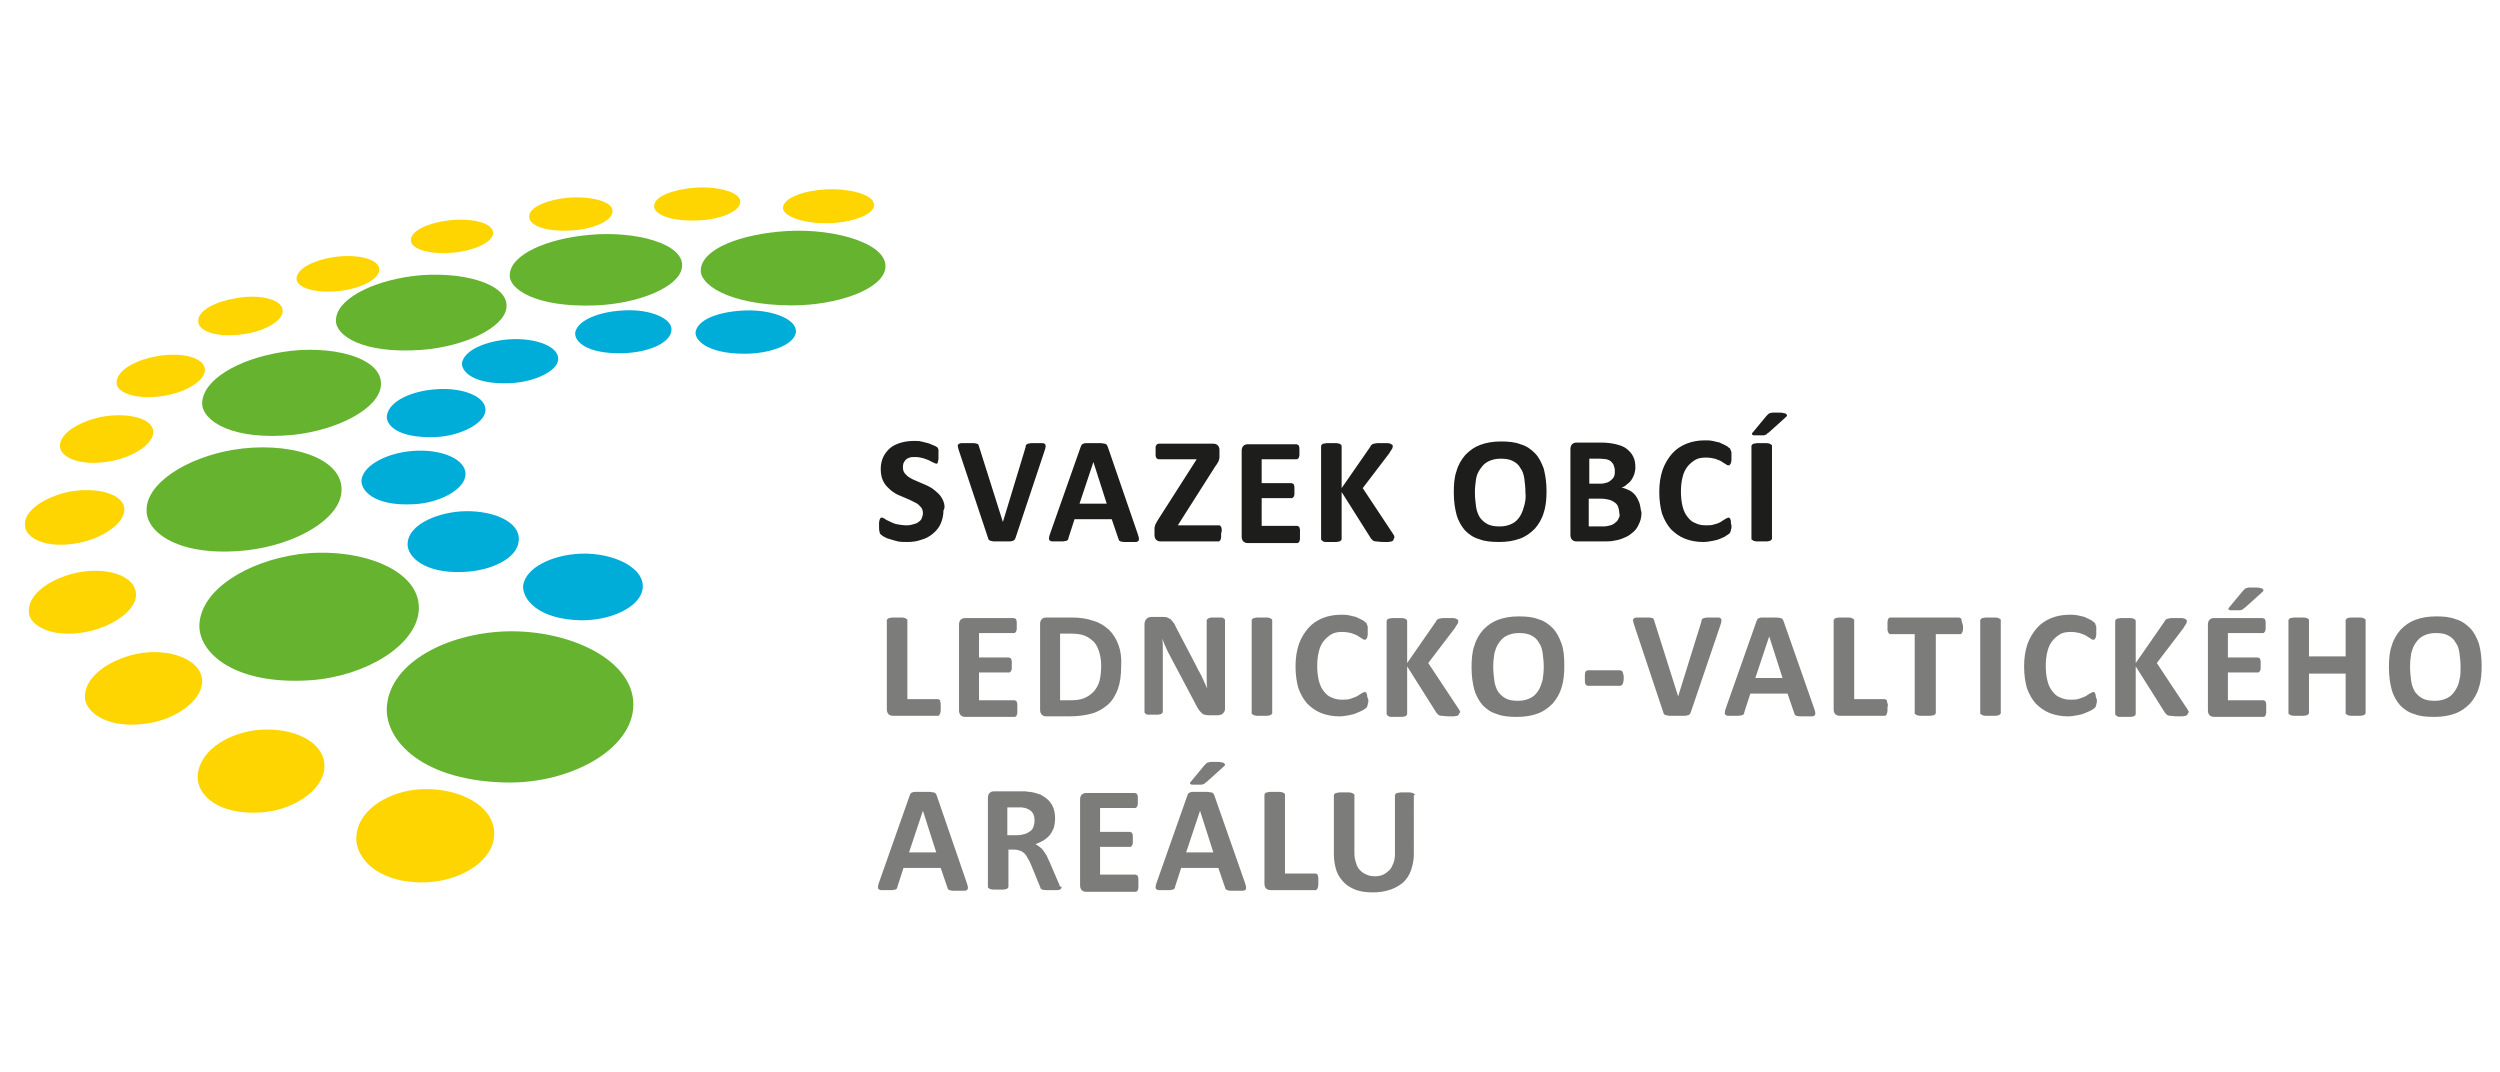 <?xml version="1.0" encoding="utf-8"?>
<!-- Generator: Adobe Illustrator 25.2.3, SVG Export Plug-In . SVG Version: 6.00 Build 0)  -->
<svg version="1.1" id="Vrstva_1" xmlns="http://www.w3.org/2000/svg" xmlns:xlink="http://www.w3.org/1999/xlink" x="0px" y="0px"
	 viewBox="0 0 450.2 193.1" style="enable-background:new 0 0 450.2 193.1;" xml:space="preserve">
<style type="text/css">
	.st0{fill:#1D1D1B;}
	.st1{fill:#7C7C7B;}
	.st2{fill:#00ADD8;}
	.st3{fill:#65B32E;}
	.st4{fill:#FFD500;}
	.st5{fill:none;}
</style>
<g>
	<path class="st0" d="M169.9,90.3c-0.2-0.5-0.5-1-0.9-1.4c-0.4-0.4-0.8-0.7-1.2-1c-0.5-0.3-0.9-0.5-1.4-0.7
		c-0.5-0.2-0.9-0.4-1.4-0.6c-0.5-0.2-0.9-0.4-1.2-0.6c-0.4-0.2-0.6-0.5-0.9-0.8c-0.2-0.3-0.3-0.6-0.3-1c0-0.3,0-0.5,0.1-0.8
		c0.1-0.2,0.2-0.4,0.4-0.6c0.2-0.2,0.4-0.3,0.7-0.4c0.3-0.1,0.6-0.1,1-0.1c0.5,0,1,0.1,1.4,0.2c0.4,0.1,0.8,0.3,1.1,0.4
		c0.3,0.2,0.6,0.3,0.8,0.4c0.2,0.1,0.4,0.2,0.5,0.2c0.1,0,0.2,0,0.2-0.1c0.1-0.1,0.1-0.1,0.1-0.3c0-0.1,0.1-0.3,0.1-0.4
		c0-0.2,0-0.4,0-0.7c0-0.2,0-0.4,0-0.6c0-0.2,0-0.3,0-0.4c0-0.1-0.1-0.2-0.1-0.3c0-0.1-0.1-0.1-0.2-0.2c-0.1-0.1-0.3-0.2-0.6-0.3
		c-0.3-0.1-0.6-0.3-1-0.4c-0.4-0.1-0.8-0.2-1.2-0.3c-0.4-0.1-0.8-0.1-1.3-0.1c-0.8,0-1.6,0.1-2.3,0.3c-0.7,0.2-1.4,0.5-1.9,0.9
		c-0.5,0.4-1,1-1.3,1.6c-0.3,0.6-0.5,1.4-0.5,2.2c0,0.7,0.1,1.4,0.3,1.9c0.2,0.5,0.5,1,0.9,1.4c0.4,0.4,0.7,0.7,1.2,1
		c0.4,0.3,0.9,0.5,1.4,0.7c0.5,0.2,0.9,0.4,1.4,0.6c0.4,0.2,0.8,0.4,1.2,0.6c0.4,0.2,0.6,0.5,0.9,0.8c0.2,0.3,0.3,0.6,0.3,1
		c0,0.3-0.1,0.7-0.2,0.9c-0.1,0.3-0.3,0.5-0.6,0.7c-0.2,0.2-0.5,0.3-0.9,0.4c-0.3,0.1-0.7,0.2-1.2,0.2c-0.7,0-1.2-0.1-1.8-0.2
		c-0.5-0.1-0.9-0.3-1.3-0.5c-0.4-0.2-0.7-0.3-0.9-0.5c-0.2-0.1-0.4-0.2-0.5-0.2c-0.1,0-0.2,0-0.2,0.1c-0.1,0-0.1,0.1-0.2,0.3
		c0,0.1-0.1,0.3-0.1,0.5c0,0.2,0,0.4,0,0.7c0,0.4,0,0.7,0.1,1c0,0.2,0.1,0.4,0.3,0.5c0.1,0.1,0.3,0.3,0.6,0.4c0.3,0.2,0.6,0.3,1,0.4
		c0.4,0.1,0.9,0.3,1.4,0.4c0.5,0.1,1.1,0.1,1.7,0.1c0.9,0,1.7-0.1,2.5-0.4c0.8-0.2,1.5-0.6,2.1-1.1c0.6-0.5,1.1-1.1,1.4-1.8
		c0.3-0.7,0.5-1.5,0.5-2.4C170.2,91.5,170.1,90.8,169.9,90.3z M188.1,81.2c0.1-0.3,0.2-0.6,0.2-0.8c0-0.2,0-0.3-0.1-0.4
		c-0.1-0.1-0.2-0.2-0.5-0.2c-0.2,0-0.6,0-1,0c-0.4,0-0.8,0-1,0c-0.2,0-0.4,0.1-0.6,0.1c-0.1,0.1-0.2,0.1-0.3,0.2
		c-0.1,0.1-0.1,0.2-0.1,0.4L180.6,94h0l-4.3-13.6c0-0.1-0.1-0.2-0.1-0.3c-0.1-0.1-0.1-0.2-0.3-0.2c-0.1,0-0.3-0.1-0.5-0.1
		c-0.2,0-0.6,0-1,0c-0.5,0-0.9,0-1.2,0c-0.3,0-0.5,0.1-0.6,0.2c-0.1,0.1-0.2,0.2-0.1,0.4c0,0.2,0.1,0.5,0.2,0.8l5.2,15.6
		c0,0.1,0.1,0.2,0.1,0.3c0,0.1,0.1,0.1,0.2,0.2c0.1,0.1,0.2,0.1,0.3,0.1c0.1,0,0.3,0.1,0.4,0.1c0.2,0,0.4,0,0.7,0c0.3,0,0.6,0,0.9,0
		c0.5,0,0.8,0,1.1,0c0.3,0,0.5,0,0.7-0.1c0.2,0,0.3-0.1,0.4-0.2c0.1-0.1,0.1-0.2,0.2-0.4L188.1,81.2z M199.5,80.5
		c-0.1-0.2-0.1-0.3-0.2-0.4c-0.1-0.1-0.2-0.2-0.4-0.2c-0.2,0-0.4-0.1-0.7-0.1c-0.3,0-0.7,0-1.3,0c-0.5,0-0.8,0-1.1,0
		c-0.3,0-0.5,0-0.7,0.1c-0.2,0.1-0.3,0.1-0.3,0.2c-0.1,0.1-0.1,0.2-0.2,0.4l-5.5,15.6c-0.1,0.3-0.2,0.6-0.2,0.8c0,0.2,0,0.3,0.1,0.4
		c0.1,0.1,0.3,0.2,0.5,0.2c0.2,0,0.6,0,1,0c0.4,0,0.7,0,0.9,0c0.2,0,0.4-0.1,0.6-0.1c0.1,0,0.2-0.1,0.3-0.2c0.1-0.1,0.1-0.2,0.1-0.3
		l1.1-3.4h6.7l1.2,3.5c0,0.1,0.1,0.2,0.1,0.3c0.1,0.1,0.1,0.1,0.3,0.2c0.1,0,0.3,0.1,0.6,0.1c0.3,0,0.6,0,1.1,0c0.4,0,0.8,0,1,0
		c0.3,0,0.4-0.1,0.5-0.2c0.1-0.1,0.1-0.2,0.1-0.4c0-0.2-0.1-0.4-0.2-0.8L199.5,80.5z M199.3,90.7h-4.9l2.5-7.5h0L199.3,90.7z
		 M219.9,94.9c-0.1-0.2-0.2-0.3-0.4-0.3h-7.4l6.8-10.7c0.2-0.2,0.3-0.5,0.4-0.6c0.1-0.2,0.2-0.3,0.2-0.5c0.1-0.2,0.1-0.3,0.1-0.5
		c0-0.2,0-0.4,0-0.6v-0.7c0-0.3-0.1-0.6-0.3-0.8c-0.2-0.2-0.5-0.3-0.8-0.3h-9.8c-0.1,0-0.2,0-0.3,0.1c-0.1,0-0.1,0.1-0.2,0.2
		c-0.1,0.1-0.1,0.3-0.1,0.4c0,0.2,0,0.4,0,0.7c0,0.3,0,0.5,0,0.7c0,0.2,0.1,0.3,0.1,0.4c0.1,0.1,0.1,0.2,0.2,0.2
		c0.1,0.1,0.2,0.1,0.3,0.1h6.8l-6.9,10.8c-0.2,0.3-0.3,0.5-0.4,0.7c-0.1,0.2-0.2,0.3-0.2,0.5c-0.1,0.2-0.1,0.3-0.1,0.5
		c0,0.2,0,0.3,0,0.5v0.6c0,0.4,0.1,0.7,0.3,0.9c0.2,0.2,0.5,0.3,0.8,0.3h10.4c0.1,0,0.2,0,0.2-0.1c0.1,0,0.1-0.1,0.2-0.2
		c0-0.1,0.1-0.3,0.1-0.4c0-0.2,0-0.4,0-0.7C220.1,95.5,220,95.1,219.9,94.9z M234.1,95.4c0-0.2-0.1-0.3-0.1-0.4
		c0-0.1-0.1-0.2-0.2-0.2c-0.1-0.1-0.1-0.1-0.2-0.1h-6.4v-5h5.4c0.1,0,0.2,0,0.2-0.1c0.1,0,0.1-0.1,0.2-0.2c0-0.1,0.1-0.2,0.1-0.4
		c0-0.2,0-0.4,0-0.7c0-0.3,0-0.5,0-0.6c0-0.2-0.1-0.3-0.1-0.4c0-0.1-0.1-0.2-0.2-0.2c-0.1,0-0.1-0.1-0.2-0.1h-5.4v-4.3h6.3
		c0.1,0,0.2,0,0.2-0.1c0.1,0,0.1-0.1,0.2-0.2c0-0.1,0.1-0.3,0.1-0.4c0-0.2,0-0.4,0-0.6c0-0.3,0-0.5,0-0.7c0-0.2-0.1-0.3-0.1-0.4
		c0-0.1-0.1-0.2-0.2-0.2c-0.1,0-0.1-0.1-0.2-0.1h-8.8c-0.3,0-0.6,0.1-0.8,0.3c-0.2,0.2-0.3,0.5-0.3,0.9v15.4c0,0.4,0.1,0.7,0.3,0.9
		c0.2,0.2,0.5,0.3,0.8,0.3h8.9c0.1,0,0.2,0,0.2-0.1c0.1,0,0.1-0.1,0.2-0.2c0-0.1,0.1-0.3,0.1-0.4c0-0.2,0-0.4,0-0.7
		C234.1,95.8,234.1,95.6,234.1,95.4z M251.1,96.6c0-0.1-0.2-0.4-0.4-0.7l-5.3-8l4.8-6.3c0.2-0.4,0.4-0.6,0.5-0.8
		c0.1-0.2,0.1-0.3,0.1-0.5c0-0.1,0-0.2-0.1-0.2c-0.1-0.1-0.2-0.1-0.3-0.2c-0.1,0-0.3-0.1-0.6-0.1c-0.2,0-0.5,0-0.9,0
		c-0.4,0-0.6,0-0.9,0c-0.2,0-0.4,0.1-0.6,0.1c-0.1,0-0.3,0.1-0.4,0.2c-0.1,0.1-0.2,0.2-0.2,0.3l-5.2,7.5v-7.5c0-0.1,0-0.2-0.1-0.3
		c-0.1-0.1-0.1-0.1-0.3-0.2c-0.1,0-0.3-0.1-0.5-0.1c-0.2,0-0.5,0-0.9,0c-0.3,0-0.6,0-0.9,0c-0.2,0-0.4,0.1-0.6,0.1
		c-0.1,0-0.2,0.1-0.3,0.2c-0.1,0.1-0.1,0.2-0.1,0.3v16.6c0,0.1,0,0.2,0.1,0.3c0.1,0.1,0.2,0.1,0.3,0.2c0.1,0.1,0.3,0.1,0.6,0.1
		c0.2,0,0.5,0,0.9,0c0.4,0,0.6,0,0.9,0c0.2,0,0.4-0.1,0.5-0.1c0.1,0,0.2-0.1,0.3-0.2c0.1-0.1,0.1-0.2,0.1-0.3v-8.4l5.3,8.4
		c0.1,0.1,0.2,0.2,0.3,0.3c0.1,0.1,0.3,0.2,0.6,0.2c0.3,0,0.7,0.1,1.3,0.1c0.4,0,0.7,0,0.9,0c0.2,0,0.4-0.1,0.6-0.1
		c0.1,0,0.2-0.1,0.3-0.2c0-0.1,0.1-0.2,0.1-0.3C251.1,96.9,251.1,96.8,251.1,96.6z M278,84.4c-0.4-1.1-0.9-2.1-1.6-2.8
		c-0.7-0.7-1.5-1.3-2.6-1.6c-1-0.4-2.2-0.5-3.5-0.5c-1.4,0-2.6,0.2-3.7,0.6c-1.1,0.4-1.9,1-2.7,1.8c-0.7,0.8-1.3,1.8-1.6,2.9
		c-0.4,1.1-0.5,2.4-0.5,3.9c0,1.6,0.2,2.9,0.5,4c0.3,1.1,0.9,2.1,1.5,2.8c0.7,0.7,1.5,1.3,2.6,1.6c1,0.4,2.2,0.5,3.6,0.5
		c1.4,0,2.6-0.2,3.7-0.6c1.1-0.4,1.9-1,2.7-1.8c0.7-0.8,1.3-1.8,1.6-2.9c0.4-1.2,0.5-2.5,0.5-3.9C278.5,86.9,278.3,85.6,278,84.4z
		 M274.5,91c-0.2,0.7-0.4,1.4-0.8,2c-0.4,0.6-0.8,1-1.4,1.3c-0.6,0.3-1.3,0.5-2.2,0.5c-0.9,0-1.6-0.1-2.2-0.4
		c-0.6-0.3-1-0.7-1.4-1.2c-0.3-0.5-0.6-1.2-0.7-2c-0.1-0.8-0.2-1.6-0.2-2.6c0-0.8,0.1-1.6,0.2-2.3c0.1-0.7,0.4-1.4,0.8-1.9
		c0.4-0.6,0.8-1,1.4-1.3c0.6-0.3,1.3-0.5,2.2-0.5c0.9,0,1.6,0.1,2.2,0.4c0.6,0.3,1.1,0.7,1.4,1.3c0.4,0.5,0.6,1.2,0.7,1.9
		c0.1,0.8,0.2,1.6,0.2,2.5C274.8,89.5,274.7,90.3,274.5,91z M295.2,90.5c-0.2-0.5-0.4-0.9-0.7-1.3c-0.3-0.4-0.7-0.7-1.1-0.9
		c-0.4-0.2-0.9-0.4-1.4-0.5c0.4-0.1,0.7-0.3,1-0.6c0.3-0.2,0.6-0.5,0.8-0.8c0.2-0.3,0.4-0.7,0.5-1c0.1-0.4,0.2-0.8,0.2-1.2
		c0-0.8-0.1-1.4-0.4-2c-0.3-0.6-0.7-1-1.2-1.4c-0.5-0.4-1.1-0.6-1.9-0.8c-0.8-0.2-1.7-0.3-2.7-0.3h-4.4c-0.3,0-0.6,0.1-0.8,0.3
		c-0.2,0.2-0.3,0.5-0.3,0.9v15.4c0,0.4,0.1,0.7,0.3,0.9c0.2,0.2,0.5,0.3,0.8,0.3h4.7c0.7,0,1.4,0,1.9-0.1c0.6-0.1,1.1-0.2,1.6-0.4
		c0.5-0.2,1-0.4,1.4-0.7c0.4-0.3,0.8-0.6,1.1-1c0.3-0.4,0.5-0.8,0.7-1.3c0.2-0.5,0.3-1.1,0.3-1.7C295.4,91.6,295.4,91,295.2,90.5z
		 M290.7,85.7c-0.1,0.3-0.3,0.5-0.5,0.7c-0.2,0.2-0.5,0.4-0.8,0.5c-0.3,0.1-0.7,0.2-1.2,0.2h-2v-4.5h1.8c0.6,0,1,0.1,1.3,0.1
		c0.3,0.1,0.6,0.2,0.8,0.4c0.2,0.2,0.4,0.4,0.5,0.7c0.1,0.3,0.2,0.6,0.2,0.9C290.8,85.1,290.8,85.4,290.7,85.7z M291.5,93.3
		c-0.1,0.3-0.3,0.6-0.6,0.8c-0.2,0.2-0.5,0.4-0.9,0.5c-0.3,0.1-0.8,0.2-1.3,0.2h-2.6v-5h2.1c0.7,0,1.2,0.1,1.6,0.2
		c0.4,0.1,0.7,0.3,1,0.5c0.3,0.2,0.5,0.5,0.6,0.8c0.1,0.3,0.2,0.7,0.2,1.1C291.7,92.7,291.7,93,291.5,93.3z M311.7,94
		c0-0.2,0-0.3-0.1-0.5c0-0.1-0.1-0.2-0.1-0.2c-0.1,0-0.1-0.1-0.2-0.1c-0.1,0-0.3,0.1-0.5,0.2c-0.2,0.1-0.5,0.3-0.8,0.5
		c-0.3,0.2-0.7,0.4-1.2,0.5c-0.5,0.2-1,0.2-1.6,0.2c-0.7,0-1.3-0.1-1.9-0.4c-0.6-0.2-1-0.6-1.4-1.1c-0.4-0.5-0.7-1.1-0.9-1.9
		c-0.2-0.8-0.3-1.7-0.3-2.7c0-0.9,0.1-1.8,0.3-2.6c0.2-0.8,0.5-1.4,0.9-1.9c0.4-0.5,0.9-0.9,1.4-1.2c0.5-0.3,1.2-0.4,1.9-0.4
		c0.6,0,1.2,0.1,1.6,0.2c0.5,0.2,0.9,0.3,1.2,0.5c0.3,0.2,0.6,0.4,0.8,0.5c0.2,0.2,0.4,0.2,0.5,0.2c0.1,0,0.2,0,0.2-0.1
		c0.1-0.1,0.1-0.1,0.2-0.3c0-0.1,0.1-0.3,0.1-0.5c0-0.2,0-0.4,0-0.7c0-0.3,0-0.5,0-0.6c0-0.2,0-0.3-0.1-0.4c0-0.1-0.1-0.2-0.1-0.3
		c0-0.1-0.1-0.2-0.3-0.3c-0.1-0.1-0.3-0.3-0.6-0.4c-0.3-0.2-0.7-0.3-1-0.5c-0.4-0.1-0.8-0.2-1.3-0.3c-0.5-0.1-0.9-0.1-1.4-0.1
		c-1.2,0-2.3,0.2-3.3,0.6c-1,0.4-1.9,1-2.6,1.8c-0.7,0.8-1.3,1.8-1.7,2.9c-0.4,1.2-0.6,2.5-0.6,4c0,1.5,0.2,2.8,0.5,3.9
		c0.4,1.1,0.9,2,1.6,2.8c0.7,0.7,1.5,1.3,2.5,1.7c1,0.4,2.1,0.6,3.3,0.6c0.6,0,1.2-0.1,1.7-0.2c0.5-0.1,1-0.2,1.4-0.4
		c0.4-0.2,0.8-0.3,1-0.5c0.3-0.2,0.5-0.3,0.6-0.4c0.1-0.1,0.2-0.2,0.2-0.3c0-0.1,0.1-0.2,0.1-0.3c0-0.1,0-0.2,0.1-0.4
		c0-0.2,0-0.4,0-0.6C311.7,94.5,311.7,94.2,311.7,94z M319.1,80.3c0-0.1,0-0.2-0.1-0.2c-0.1-0.1-0.2-0.1-0.3-0.2
		c-0.1,0-0.3-0.1-0.5-0.1c-0.2,0-0.5,0-0.9,0c-0.3,0-0.6,0-0.9,0c-0.2,0-0.4,0.1-0.6,0.1c-0.1,0-0.2,0.1-0.3,0.2
		c-0.1,0.1-0.1,0.2-0.1,0.2V97c0,0.1,0,0.2,0.1,0.2c0.1,0.1,0.2,0.1,0.3,0.2c0.1,0,0.3,0.1,0.6,0.1c0.2,0,0.5,0,0.9,0
		c0.4,0,0.6,0,0.9,0c0.2,0,0.4-0.1,0.5-0.1c0.1,0,0.2-0.1,0.3-0.2c0.1-0.1,0.1-0.2,0.1-0.2V80.3z M315.7,77.8
		c-0.1,0.1-0.2,0.2-0.2,0.3c0,0.1,0,0.2,0.1,0.2c0.1,0.1,0.2,0.1,0.4,0.1c0.2,0,0.4,0,0.7,0c0.3,0,0.5,0,0.7,0c0.2,0,0.4,0,0.5-0.1
		c0.1,0,0.3-0.1,0.3-0.2c0.1-0.1,0.2-0.1,0.3-0.2l3-2.7c0.1-0.1,0.2-0.2,0.3-0.3c0-0.1,0-0.2-0.1-0.3c-0.1-0.1-0.2-0.2-0.5-0.2
		c-0.2-0.1-0.6-0.1-1-0.1c-0.3,0-0.6,0-0.8,0c-0.2,0-0.4,0-0.6,0.1c-0.2,0-0.3,0.1-0.4,0.2c-0.1,0.1-0.2,0.2-0.3,0.3L315.7,77.8"/>
	<path class="st1" d="M169.4,126.7c0-0.2-0.1-0.3-0.1-0.5c0-0.1-0.1-0.2-0.2-0.2c-0.1-0.1-0.1-0.1-0.2-0.1h-5.5v-14.2
		c0-0.1,0-0.2-0.1-0.2c-0.1-0.1-0.2-0.1-0.3-0.2c-0.1,0-0.3-0.1-0.5-0.1c-0.2,0-0.5,0-0.9,0c-0.3,0-0.6,0-0.9,0
		c-0.2,0-0.4,0.1-0.6,0.1c-0.1,0-0.2,0.1-0.3,0.2c-0.1,0.1-0.1,0.2-0.1,0.2v16c0,0.4,0.1,0.7,0.3,0.9c0.2,0.2,0.5,0.3,0.8,0.3h8.1
		c0.1,0,0.2,0,0.2-0.1c0.1-0.1,0.1-0.1,0.2-0.3c0-0.1,0.1-0.3,0.1-0.5c0-0.2,0-0.4,0-0.7C169.4,127.1,169.4,126.9,169.4,126.7z
		 M183.2,126.8c0-0.2-0.1-0.3-0.1-0.4c0-0.1-0.1-0.2-0.2-0.2c-0.1-0.1-0.1-0.1-0.2-0.1h-6.4v-5h5.4c0.1,0,0.2,0,0.2-0.1
		c0.1,0,0.1-0.1,0.2-0.2c0-0.1,0.1-0.2,0.1-0.4c0-0.2,0-0.4,0-0.7c0-0.3,0-0.5,0-0.6c0-0.2-0.1-0.3-0.1-0.4c0-0.1-0.1-0.2-0.2-0.2
		c-0.1,0-0.1-0.1-0.2-0.1h-5.4V114h6.3c0.1,0,0.2,0,0.2-0.1c0.1,0,0.1-0.1,0.2-0.2c0-0.1,0.1-0.3,0.1-0.4c0-0.2,0-0.4,0-0.6
		c0-0.3,0-0.5,0-0.7c0-0.2-0.1-0.3-0.1-0.4c0-0.1-0.1-0.2-0.2-0.2c-0.1,0-0.1-0.1-0.2-0.1h-8.8c-0.3,0-0.6,0.1-0.8,0.3
		c-0.2,0.2-0.3,0.5-0.3,0.9v15.4c0,0.4,0.1,0.7,0.3,0.9c0.2,0.2,0.5,0.3,0.8,0.3h8.9c0.1,0,0.2,0,0.2-0.1c0.1,0,0.1-0.1,0.2-0.2
		c0-0.1,0.1-0.3,0.1-0.4c0-0.2,0-0.4,0-0.7C183.2,127.2,183.2,127,183.2,126.8z M201.4,116.1c-0.4-1.1-1-2-1.7-2.7
		c-0.8-0.7-1.7-1.3-2.8-1.6c-1.1-0.4-2.4-0.6-4-0.6h-4.5c-0.3,0-0.6,0.1-0.8,0.3c-0.2,0.2-0.3,0.5-0.3,0.9v15.4
		c0,0.4,0.1,0.7,0.3,0.9c0.2,0.2,0.5,0.3,0.8,0.3h4.2c1.6,0,2.9-0.2,4-0.5c1.1-0.3,2.1-0.9,2.9-1.6c0.8-0.7,1.4-1.7,1.8-2.8
		c0.4-1.1,0.6-2.5,0.6-4.1C202,118.4,201.8,117.2,201.4,116.1z M198,122.6c-0.2,0.8-0.6,1.4-1,1.9c-0.5,0.5-1,0.9-1.7,1.2
		c-0.7,0.3-1.5,0.4-2.5,0.4h-1.9v-12h1.8c1.1,0,2,0.1,2.7,0.4c0.7,0.3,1.2,0.7,1.7,1.2c0.4,0.5,0.7,1.2,0.9,1.9
		c0.2,0.7,0.3,1.5,0.3,2.3C198.3,120.9,198.2,121.8,198,122.6z M220.6,111.7c0-0.1,0-0.2-0.1-0.2c0-0.1-0.1-0.1-0.2-0.2
		c-0.1-0.1-0.3-0.1-0.5-0.1c-0.2,0-0.5,0-0.8,0c-0.3,0-0.6,0-0.8,0c-0.2,0-0.4,0.1-0.5,0.1c-0.1,0.1-0.2,0.1-0.3,0.2
		c-0.1,0.1-0.1,0.2-0.1,0.2v8.3c0,0.6,0,1.3,0,2c0,0.7,0,1.4,0.1,2h0c-0.2-0.4-0.3-0.7-0.5-1.1c-0.2-0.4-0.3-0.7-0.5-1.1
		c-0.2-0.4-0.4-0.8-0.6-1.1c-0.2-0.4-0.4-0.8-0.6-1.2l-3.4-6.5c-0.2-0.4-0.3-0.7-0.5-0.9c-0.2-0.2-0.3-0.4-0.5-0.6
		c-0.2-0.1-0.4-0.2-0.6-0.3c-0.2-0.1-0.5-0.1-0.9-0.1h-1.9c-0.4,0-0.7,0.1-0.9,0.3c-0.2,0.2-0.4,0.5-0.4,1v15.8c0,0.1,0,0.2,0.1,0.2
		c0,0.1,0.1,0.1,0.2,0.2c0.1,0.1,0.3,0.1,0.5,0.1c0.2,0,0.5,0,0.8,0c0.3,0,0.6,0,0.8,0c0.2,0,0.4-0.1,0.5-0.1c0.1,0,0.2-0.1,0.3-0.2
		c0.1-0.1,0.1-0.2,0.1-0.2v-9.2c0-0.7,0-1.4,0-2c0-0.7,0-1.3-0.1-2h0c0.2,0.5,0.4,1.1,0.7,1.7c0.3,0.6,0.5,1.1,0.8,1.6l4.4,8.3
		c0.2,0.4,0.4,0.8,0.6,1.1c0.2,0.3,0.4,0.5,0.6,0.7c0.2,0.2,0.4,0.3,0.6,0.3c0.2,0.1,0.5,0.1,0.8,0.1h1.5c0.2,0,0.3,0,0.5-0.1
		c0.2,0,0.3-0.1,0.4-0.2c0.1-0.1,0.2-0.2,0.3-0.4c0.1-0.2,0.1-0.4,0.1-0.6V111.7z M229.1,111.7c0-0.1,0-0.2-0.1-0.2
		c-0.1-0.1-0.2-0.1-0.3-0.2c-0.1,0-0.3-0.1-0.5-0.1c-0.2,0-0.5,0-0.9,0c-0.3,0-0.6,0-0.9,0c-0.2,0-0.4,0.1-0.6,0.1
		c-0.1,0-0.2,0.1-0.3,0.2c-0.1,0.1-0.1,0.2-0.1,0.2v16.7c0,0.1,0,0.2,0.1,0.2c0.1,0.1,0.2,0.1,0.3,0.2c0.1,0,0.3,0.1,0.6,0.1
		c0.2,0,0.5,0,0.9,0c0.4,0,0.6,0,0.9,0c0.2,0,0.4-0.1,0.5-0.1c0.1,0,0.2-0.1,0.3-0.2c0.1-0.1,0.1-0.2,0.1-0.2V111.7z M246.2,125.4
		c0-0.2,0-0.3-0.1-0.5c0-0.1-0.1-0.2-0.1-0.2c-0.1,0-0.1-0.1-0.2-0.1c-0.1,0-0.3,0.1-0.5,0.2c-0.2,0.1-0.5,0.3-0.8,0.5
		c-0.3,0.2-0.7,0.3-1.2,0.5c-0.5,0.2-1,0.2-1.6,0.2c-0.7,0-1.3-0.1-1.9-0.4c-0.6-0.2-1-0.6-1.4-1.1c-0.4-0.5-0.7-1.1-0.9-1.9
		c-0.2-0.8-0.3-1.7-0.3-2.7c0-0.9,0.1-1.8,0.3-2.6c0.2-0.8,0.5-1.4,0.9-1.9c0.4-0.5,0.9-0.9,1.4-1.2c0.5-0.3,1.2-0.4,1.9-0.4
		c0.6,0,1.2,0.1,1.6,0.2c0.5,0.2,0.9,0.3,1.2,0.5c0.3,0.2,0.6,0.4,0.8,0.5c0.2,0.2,0.4,0.2,0.5,0.2c0.1,0,0.2,0,0.2-0.1
		c0.1-0.1,0.1-0.1,0.2-0.3c0-0.1,0.1-0.3,0.1-0.5c0-0.2,0-0.4,0-0.7c0-0.3,0-0.5,0-0.6c0-0.2,0-0.3-0.1-0.4c0-0.1-0.1-0.2-0.1-0.3
		c0-0.1-0.1-0.2-0.3-0.3c-0.1-0.1-0.3-0.3-0.6-0.4c-0.3-0.2-0.7-0.3-1-0.5c-0.4-0.1-0.8-0.2-1.3-0.3c-0.5-0.1-0.9-0.1-1.4-0.1
		c-1.2,0-2.3,0.2-3.3,0.6c-1,0.4-1.9,1-2.6,1.8c-0.7,0.8-1.3,1.8-1.7,2.9c-0.4,1.2-0.6,2.5-0.6,4c0,1.5,0.2,2.8,0.5,3.9
		c0.4,1.1,0.9,2,1.6,2.8c0.7,0.7,1.5,1.3,2.5,1.7c1,0.4,2.1,0.6,3.3,0.6c0.6,0,1.2-0.1,1.7-0.2c0.5-0.1,1-0.2,1.4-0.4
		c0.4-0.2,0.8-0.3,1.1-0.5c0.3-0.2,0.5-0.3,0.6-0.4c0.1-0.1,0.2-0.2,0.2-0.3c0-0.1,0.1-0.2,0.1-0.3c0-0.1,0-0.2,0.1-0.4
		c0-0.2,0-0.4,0-0.6C246.3,125.9,246.3,125.6,246.2,125.4z M262.9,128.1c0-0.1-0.2-0.4-0.4-0.7l-5.3-8l4.8-6.3
		c0.2-0.4,0.4-0.6,0.5-0.8c0.1-0.2,0.1-0.3,0.1-0.5c0-0.1,0-0.2-0.1-0.2c-0.1-0.1-0.2-0.1-0.3-0.2c-0.1,0-0.3-0.1-0.6-0.1
		c-0.2,0-0.5,0-0.9,0c-0.4,0-0.6,0-0.9,0c-0.2,0-0.4,0.1-0.6,0.1c-0.1,0-0.3,0.1-0.4,0.2c-0.1,0.1-0.2,0.2-0.2,0.3l-5.2,7.5v-7.5
		c0-0.1,0-0.2-0.1-0.3c-0.1-0.1-0.1-0.1-0.3-0.2c-0.1,0-0.3-0.1-0.5-0.1c-0.2,0-0.5,0-0.9,0c-0.3,0-0.6,0-0.9,0
		c-0.2,0-0.4,0.1-0.6,0.1c-0.1,0-0.2,0.1-0.3,0.2c-0.1,0.1-0.1,0.2-0.1,0.3v16.6c0,0.1,0,0.2,0.1,0.3c0.1,0.1,0.2,0.1,0.3,0.2
		c0.1,0.1,0.3,0.1,0.6,0.1c0.2,0,0.5,0,0.9,0c0.4,0,0.6,0,0.9,0c0.2,0,0.4-0.1,0.5-0.1c0.1,0,0.2-0.1,0.3-0.2
		c0.1-0.1,0.1-0.2,0.1-0.3V120l5.3,8.4c0.1,0.1,0.2,0.2,0.3,0.3c0.1,0.1,0.3,0.2,0.6,0.2c0.3,0,0.7,0.1,1.3,0.1c0.4,0,0.7,0,0.9,0
		c0.2,0,0.4-0.1,0.6-0.1c0.1,0,0.2-0.1,0.3-0.2c0-0.1,0.1-0.2,0.1-0.3C263,128.3,263,128.2,262.9,128.1z M281.2,115.9
		c-0.4-1.1-0.9-2.1-1.6-2.8c-0.7-0.7-1.5-1.3-2.6-1.6c-1-0.4-2.2-0.5-3.5-0.5c-1.4,0-2.6,0.2-3.7,0.6c-1.1,0.4-1.9,1-2.7,1.8
		c-0.7,0.8-1.3,1.8-1.6,2.9c-0.4,1.1-0.5,2.4-0.5,3.9c0,1.6,0.2,2.9,0.5,4c0.3,1.1,0.9,2.1,1.5,2.8c0.7,0.7,1.5,1.3,2.6,1.6
		c1,0.4,2.2,0.5,3.6,0.5c1.4,0,2.6-0.2,3.7-0.6c1.1-0.4,1.9-1,2.7-1.8c0.7-0.8,1.3-1.8,1.6-2.9c0.4-1.2,0.5-2.5,0.5-3.9
		C281.7,118.3,281.6,117,281.2,115.9z M277.8,122.4c-0.2,0.7-0.4,1.4-0.8,2c-0.4,0.6-0.8,1-1.4,1.3c-0.6,0.3-1.3,0.5-2.2,0.5
		c-0.9,0-1.6-0.1-2.2-0.4c-0.6-0.3-1-0.7-1.4-1.2c-0.3-0.5-0.6-1.2-0.7-2c-0.1-0.8-0.2-1.6-0.2-2.6c0-0.8,0.1-1.6,0.2-2.3
		c0.2-0.7,0.4-1.4,0.8-1.9c0.4-0.6,0.8-1,1.4-1.3c0.6-0.3,1.3-0.5,2.2-0.5c0.9,0,1.6,0.1,2.2,0.4c0.6,0.3,1.1,0.7,1.4,1.3
		c0.4,0.5,0.6,1.2,0.7,1.9c0.1,0.8,0.2,1.6,0.2,2.5C278,120.9,277.9,121.7,277.8,122.4z M292.3,121.4c0-0.2-0.1-0.3-0.1-0.4
		c-0.1-0.1-0.1-0.2-0.2-0.2c-0.1,0-0.2-0.1-0.3-0.1h-5.7c-0.2,0-0.4,0.1-0.5,0.3c-0.1,0.2-0.1,0.6-0.1,1.1c0,0.5,0,0.9,0.1,1.1
		c0.1,0.2,0.3,0.3,0.5,0.3h5.7c0.2,0,0.4-0.1,0.5-0.3c0.1-0.2,0.2-0.6,0.2-1.1C292.4,121.8,292.4,121.5,292.3,121.4z M309.8,112.6
		c0.1-0.3,0.2-0.6,0.2-0.8c0-0.2,0-0.3-0.1-0.4c-0.1-0.1-0.2-0.2-0.5-0.2c-0.2,0-0.6,0-1,0c-0.4,0-0.8,0-1,0c-0.2,0-0.4,0.1-0.6,0.1
		c-0.1,0.1-0.2,0.1-0.3,0.2c-0.1,0.1-0.1,0.2-0.1,0.4l-4.2,13.5h0l-4.3-13.6c0-0.1-0.1-0.2-0.1-0.3c-0.1-0.1-0.1-0.2-0.3-0.2
		c-0.1,0-0.3-0.1-0.5-0.1c-0.2,0-0.6,0-1,0c-0.5,0-0.9,0-1.2,0c-0.3,0-0.5,0.1-0.6,0.2c-0.1,0.1-0.2,0.2-0.1,0.4
		c0,0.2,0.1,0.5,0.2,0.8l5.2,15.6c0,0.1,0.1,0.2,0.1,0.3c0,0.1,0.1,0.1,0.2,0.2c0.1,0.1,0.2,0.1,0.3,0.1c0.1,0,0.3,0.1,0.4,0.1
		c0.2,0,0.4,0,0.7,0c0.3,0,0.6,0,0.9,0c0.5,0,0.8,0,1.1,0c0.3,0,0.5,0,0.7-0.1c0.2,0,0.3-0.1,0.4-0.2c0.1-0.1,0.1-0.2,0.2-0.4
		L309.8,112.6z M321.2,111.9c-0.1-0.2-0.1-0.3-0.2-0.4c-0.1-0.1-0.2-0.2-0.4-0.2c-0.2,0-0.4-0.1-0.7-0.1c-0.3,0-0.7,0-1.3,0
		c-0.5,0-0.8,0-1.1,0c-0.3,0-0.5,0-0.7,0.1c-0.2,0.1-0.3,0.1-0.3,0.2c-0.1,0.1-0.1,0.2-0.2,0.4l-5.5,15.6c-0.1,0.3-0.2,0.6-0.2,0.8
		c0,0.2,0,0.3,0.1,0.4c0.1,0.1,0.3,0.2,0.5,0.2c0.2,0,0.6,0,1,0c0.4,0,0.7,0,0.9,0c0.2,0,0.4-0.1,0.6-0.1c0.1,0,0.2-0.1,0.3-0.2
		c0.1-0.1,0.1-0.2,0.1-0.3l1.1-3.4h6.7l1.2,3.5c0,0.1,0.1,0.2,0.1,0.3c0.1,0.1,0.1,0.1,0.3,0.2c0.1,0,0.3,0.1,0.6,0.1
		c0.3,0,0.6,0,1.1,0c0.4,0,0.8,0,1.1,0c0.3,0,0.4-0.1,0.5-0.2c0.1-0.1,0.1-0.2,0.1-0.4c0-0.2-0.1-0.5-0.2-0.8L321.2,111.9z
		 M321,122.1h-4.9l2.5-7.5h0L321,122.1z M339.9,126.7c0-0.2-0.1-0.3-0.1-0.5c0-0.1-0.1-0.2-0.2-0.2c-0.1-0.1-0.1-0.1-0.2-0.1h-5.5
		v-14.2c0-0.1,0-0.2-0.1-0.2c-0.1-0.1-0.2-0.1-0.3-0.2c-0.1,0-0.3-0.1-0.5-0.1c-0.2,0-0.5,0-0.9,0c-0.3,0-0.6,0-0.9,0
		c-0.2,0-0.4,0.1-0.6,0.1c-0.1,0-0.2,0.1-0.3,0.2c-0.1,0.1-0.1,0.2-0.1,0.2v16c0,0.4,0.1,0.7,0.3,0.9c0.2,0.2,0.5,0.3,0.8,0.3h8.1
		c0.1,0,0.2,0,0.2-0.1c0.1-0.1,0.1-0.1,0.2-0.3c0-0.1,0.1-0.3,0.1-0.5c0-0.2,0-0.4,0-0.7C340,127.1,340,126.9,339.9,126.7z
		 M353.3,112c0-0.2-0.1-0.3-0.1-0.5c0-0.1-0.1-0.2-0.2-0.2c-0.1,0-0.1-0.1-0.2-0.1h-12.4c-0.1,0-0.2,0-0.2,0.1
		c-0.1,0-0.1,0.1-0.2,0.2c0,0.1-0.1,0.3-0.1,0.5c0,0.2,0,0.4,0,0.7c0,0.3,0,0.5,0,0.7c0,0.2,0.1,0.3,0.1,0.4c0,0.1,0.1,0.2,0.2,0.3
		c0.1,0.1,0.1,0.1,0.2,0.1h4.4v14.2c0,0.1,0,0.2,0.1,0.2c0.1,0.1,0.2,0.1,0.3,0.2c0.1,0,0.3,0.1,0.6,0.1c0.2,0,0.5,0,0.9,0
		c0.3,0,0.6,0,0.9,0c0.2,0,0.4-0.1,0.6-0.1c0.1,0,0.2-0.1,0.3-0.2c0.1-0.1,0.1-0.2,0.1-0.2v-14.2h4.4c0.1,0,0.2,0,0.2-0.1
		c0.1-0.1,0.1-0.1,0.2-0.3c0-0.1,0.1-0.3,0.1-0.4c0-0.2,0-0.4,0-0.7C353.4,112.4,353.4,112.2,353.3,112z M360.3,111.7
		c0-0.1,0-0.2-0.1-0.2c-0.1-0.1-0.2-0.1-0.3-0.2c-0.1,0-0.3-0.1-0.5-0.1c-0.2,0-0.5,0-0.9,0c-0.3,0-0.6,0-0.9,0
		c-0.2,0-0.4,0.1-0.6,0.1c-0.1,0-0.2,0.1-0.3,0.2c-0.1,0.1-0.1,0.2-0.1,0.2v16.7c0,0.1,0,0.2,0.1,0.2c0.1,0.1,0.2,0.1,0.3,0.2
		c0.1,0,0.3,0.1,0.6,0.1c0.2,0,0.5,0,0.9,0c0.4,0,0.6,0,0.9,0c0.2,0,0.4-0.1,0.5-0.1c0.1,0,0.2-0.1,0.3-0.2c0.1-0.1,0.1-0.2,0.1-0.2
		V111.7z M377.4,125.4c0-0.2,0-0.3-0.1-0.5c0-0.1-0.1-0.2-0.1-0.2c-0.1,0-0.1-0.1-0.2-0.1c-0.1,0-0.3,0.1-0.5,0.2
		c-0.2,0.1-0.5,0.3-0.8,0.5c-0.3,0.2-0.7,0.3-1.2,0.5c-0.5,0.2-1,0.2-1.6,0.2c-0.7,0-1.3-0.1-1.9-0.4c-0.6-0.2-1-0.6-1.4-1.1
		c-0.4-0.5-0.7-1.1-0.9-1.9c-0.2-0.8-0.3-1.7-0.3-2.7c0-0.9,0.1-1.8,0.3-2.6c0.2-0.8,0.5-1.4,0.9-1.9c0.4-0.5,0.9-0.9,1.4-1.2
		c0.5-0.3,1.2-0.4,1.9-0.4c0.6,0,1.2,0.1,1.6,0.2c0.5,0.2,0.9,0.3,1.2,0.5c0.3,0.2,0.6,0.4,0.8,0.5c0.2,0.2,0.4,0.2,0.5,0.2
		c0.1,0,0.2,0,0.2-0.1c0.1-0.1,0.1-0.1,0.2-0.3c0-0.1,0.1-0.3,0.1-0.5c0-0.2,0-0.4,0-0.7c0-0.3,0-0.5,0-0.6c0-0.2,0-0.3-0.1-0.4
		c0-0.1-0.1-0.2-0.1-0.3c0-0.1-0.1-0.2-0.3-0.3c-0.1-0.1-0.3-0.3-0.6-0.4c-0.3-0.2-0.7-0.3-1-0.5c-0.4-0.1-0.8-0.2-1.3-0.3
		c-0.5-0.1-0.9-0.1-1.4-0.1c-1.2,0-2.3,0.2-3.3,0.6c-1,0.4-1.9,1-2.6,1.8c-0.7,0.8-1.3,1.8-1.7,2.9c-0.4,1.2-0.6,2.5-0.6,4
		c0,1.5,0.2,2.8,0.5,3.9c0.4,1.1,0.9,2,1.6,2.8c0.7,0.7,1.5,1.3,2.5,1.7c1,0.4,2.1,0.6,3.3,0.6c0.6,0,1.2-0.1,1.7-0.2
		c0.5-0.1,1-0.2,1.4-0.4c0.4-0.2,0.8-0.3,1.1-0.5c0.3-0.2,0.5-0.3,0.6-0.4c0.1-0.1,0.2-0.2,0.2-0.3c0-0.1,0.1-0.2,0.1-0.3
		c0-0.1,0-0.2,0.1-0.4c0-0.2,0-0.4,0-0.6C377.5,125.9,377.5,125.6,377.4,125.4z M394.1,128.1c0-0.1-0.2-0.4-0.4-0.7l-5.3-8l4.8-6.3
		c0.2-0.4,0.4-0.6,0.5-0.8c0.1-0.2,0.1-0.3,0.1-0.5c0-0.1,0-0.2-0.1-0.2c-0.1-0.1-0.2-0.1-0.3-0.2c-0.1,0-0.3-0.1-0.6-0.1
		c-0.2,0-0.5,0-0.9,0c-0.4,0-0.6,0-0.9,0c-0.2,0-0.4,0.1-0.6,0.1c-0.1,0-0.3,0.1-0.4,0.2c-0.1,0.1-0.2,0.2-0.2,0.3l-5.2,7.5v-7.5
		c0-0.1,0-0.2-0.1-0.3c-0.1-0.1-0.1-0.1-0.3-0.2c-0.1,0-0.3-0.1-0.5-0.1c-0.2,0-0.5,0-0.9,0c-0.3,0-0.6,0-0.9,0
		c-0.2,0-0.4,0.1-0.6,0.1c-0.1,0-0.2,0.1-0.3,0.2c-0.1,0.1-0.1,0.2-0.1,0.3v16.6c0,0.1,0,0.2,0.1,0.3c0.1,0.1,0.2,0.1,0.3,0.2
		c0.1,0.1,0.3,0.1,0.6,0.1c0.2,0,0.5,0,0.9,0c0.4,0,0.6,0,0.9,0c0.2,0,0.4-0.1,0.5-0.1c0.1,0,0.2-0.1,0.3-0.2
		c0.1-0.1,0.1-0.2,0.1-0.3V120l5.3,8.4c0.1,0.1,0.2,0.2,0.3,0.3c0.1,0.1,0.3,0.2,0.6,0.2c0.3,0,0.7,0.1,1.3,0.1c0.4,0,0.7,0,0.9,0
		c0.2,0,0.4-0.1,0.6-0.1c0.1,0,0.2-0.1,0.3-0.2c0.1-0.1,0.1-0.2,0.1-0.3C394.2,128.3,394.2,128.2,394.1,128.1z M408.1,126.8
		c0-0.2-0.1-0.3-0.1-0.4c0-0.1-0.1-0.2-0.2-0.2c-0.1-0.1-0.1-0.1-0.2-0.1h-6.4v-5h5.4c0.1,0,0.2,0,0.2-0.1c0.1,0,0.1-0.1,0.2-0.2
		c0-0.1,0.1-0.2,0.1-0.4c0-0.2,0-0.4,0-0.7c0-0.3,0-0.5,0-0.6c0-0.2-0.1-0.3-0.1-0.4c0-0.1-0.1-0.2-0.2-0.2c-0.1,0-0.1-0.1-0.2-0.1
		h-5.4V114h6.3c0.1,0,0.2,0,0.2-0.1c0.1,0,0.1-0.1,0.2-0.2c0-0.1,0.1-0.3,0.1-0.4c0-0.2,0-0.4,0-0.6c0-0.3,0-0.5,0-0.7
		c0-0.2-0.1-0.3-0.1-0.4c0-0.1-0.1-0.2-0.2-0.2c-0.1,0-0.1-0.1-0.2-0.1h-8.8c-0.3,0-0.6,0.1-0.8,0.3c-0.2,0.2-0.3,0.5-0.3,0.9v15.4
		c0,0.4,0.1,0.7,0.3,0.9c0.2,0.2,0.5,0.3,0.8,0.3h8.9c0.1,0,0.2,0,0.2-0.1c0.1,0,0.1-0.1,0.2-0.2c0-0.1,0.1-0.3,0.1-0.4
		c0-0.2,0-0.4,0-0.7C408.1,127.2,408.1,127,408.1,126.8z M401.5,109.3c-0.1,0.1-0.2,0.2-0.2,0.3c0,0.1,0,0.2,0.1,0.2
		c0.1,0.1,0.2,0.1,0.4,0.1c0.2,0,0.4,0,0.7,0c0.3,0,0.5,0,0.7,0c0.2,0,0.4,0,0.5-0.1c0.1,0,0.3-0.1,0.3-0.2c0.1-0.1,0.2-0.1,0.3-0.2
		l3-2.7c0.1-0.1,0.2-0.2,0.3-0.3c0-0.1,0-0.2-0.1-0.3c-0.1-0.1-0.2-0.2-0.5-0.2c-0.2-0.1-0.6-0.1-1-0.1c-0.3,0-0.6,0-0.8,0
		c-0.2,0-0.4,0-0.6,0.1c-0.2,0-0.3,0.1-0.4,0.2c-0.1,0.1-0.2,0.2-0.3,0.3L401.5,109.3z M426,111.7c0-0.1,0-0.2-0.1-0.2
		c-0.1-0.1-0.2-0.1-0.3-0.2c-0.1,0-0.3-0.1-0.5-0.1c-0.2,0-0.5,0-0.9,0c-0.4,0-0.6,0-0.9,0c-0.2,0-0.4,0.1-0.5,0.1
		c-0.1,0-0.2,0.1-0.3,0.2c-0.1,0.1-0.1,0.2-0.1,0.2v6.5h-6.6v-6.5c0-0.1,0-0.2-0.1-0.2c-0.1-0.1-0.1-0.1-0.3-0.2
		c-0.1,0-0.3-0.1-0.5-0.1c-0.2,0-0.5,0-0.9,0c-0.3,0-0.6,0-0.9,0c-0.2,0-0.4,0.1-0.6,0.1c-0.1,0-0.2,0.1-0.3,0.2
		c-0.1,0.1-0.1,0.2-0.1,0.2v16.7c0,0.1,0,0.2,0.1,0.2c0.1,0.1,0.2,0.1,0.3,0.2c0.1,0,0.3,0.1,0.6,0.1c0.2,0,0.5,0,0.9,0
		c0.4,0,0.6,0,0.9,0c0.2,0,0.4-0.1,0.5-0.1c0.1,0,0.2-0.1,0.3-0.2c0.1-0.1,0.1-0.2,0.1-0.2v-7.1h6.6v7.1c0,0.1,0,0.2,0.1,0.2
		c0.1,0.1,0.2,0.1,0.3,0.2c0.1,0,0.3,0.1,0.5,0.1c0.2,0,0.5,0,0.9,0c0.3,0,0.6,0,0.9,0c0.2,0,0.4-0.1,0.5-0.1c0.1,0,0.2-0.1,0.3-0.2
		c0.1-0.1,0.1-0.2,0.1-0.2V111.7z M446.4,115.9c-0.4-1.1-0.9-2.1-1.6-2.8c-0.7-0.7-1.5-1.3-2.6-1.6c-1-0.4-2.2-0.5-3.5-0.5
		c-1.4,0-2.6,0.2-3.7,0.6c-1.1,0.4-1.9,1-2.7,1.8c-0.7,0.8-1.3,1.8-1.6,2.9c-0.4,1.1-0.5,2.4-0.5,3.9c0,1.6,0.2,2.9,0.5,4
		c0.3,1.1,0.9,2.1,1.5,2.8c0.7,0.7,1.5,1.3,2.6,1.6c1,0.4,2.2,0.5,3.6,0.5c1.4,0,2.6-0.2,3.7-0.6c1.1-0.4,1.9-1,2.7-1.8
		c0.7-0.8,1.3-1.8,1.6-2.9c0.4-1.2,0.5-2.5,0.5-3.9C446.9,118.3,446.7,117,446.4,115.9z M442.9,122.4c-0.1,0.7-0.4,1.4-0.8,2
		c-0.4,0.6-0.8,1-1.4,1.3c-0.6,0.3-1.3,0.5-2.2,0.5c-0.9,0-1.6-0.1-2.2-0.4c-0.6-0.3-1-0.7-1.4-1.2c-0.3-0.5-0.6-1.2-0.7-2
		c-0.1-0.8-0.2-1.6-0.2-2.6c0-0.8,0.1-1.6,0.2-2.3c0.2-0.7,0.4-1.4,0.8-1.9c0.4-0.6,0.8-1,1.4-1.3c0.6-0.3,1.3-0.5,2.2-0.5
		c0.9,0,1.6,0.1,2.2,0.4c0.6,0.3,1.1,0.7,1.4,1.3c0.4,0.5,0.6,1.2,0.7,1.9c0.1,0.8,0.2,1.6,0.2,2.5
		C443.1,120.9,443.1,121.7,442.9,122.4"/>
	<path class="st1" d="M168.7,143.3c-0.1-0.2-0.1-0.3-0.2-0.4c-0.1-0.1-0.2-0.2-0.4-0.2c-0.2,0-0.4-0.1-0.7-0.1c-0.3,0-0.7,0-1.3,0
		c-0.5,0-0.8,0-1.1,0c-0.3,0-0.5,0-0.7,0.1c-0.2,0.1-0.3,0.1-0.3,0.2c-0.1,0.1-0.1,0.2-0.2,0.4l-5.5,15.6c-0.1,0.3-0.2,0.6-0.2,0.8
		c0,0.2,0,0.3,0.1,0.4c0.1,0.1,0.3,0.2,0.5,0.2c0.2,0,0.6,0,1,0c0.4,0,0.7,0,0.9,0c0.2,0,0.4-0.1,0.6-0.1c0.1,0,0.2-0.1,0.3-0.2
		c0.1-0.1,0.1-0.2,0.1-0.3l1.1-3.4h6.7l1.2,3.5c0,0.1,0.1,0.2,0.1,0.3c0.1,0.1,0.1,0.1,0.3,0.2c0.1,0,0.3,0.1,0.6,0.1
		c0.3,0,0.6,0,1.1,0c0.4,0,0.8,0,1,0c0.3,0,0.4-0.1,0.5-0.2c0.1-0.1,0.1-0.2,0.1-0.4c0-0.2-0.1-0.4-0.2-0.8L168.7,143.3z
		 M168.6,153.5h-4.9l2.5-7.5h0L168.6,153.5z M190.8,159.5c0-0.2-0.1-0.4-0.3-0.8l-1.5-3.5c-0.2-0.4-0.4-0.8-0.5-1.1
		c-0.2-0.3-0.4-0.6-0.6-0.9c-0.2-0.3-0.4-0.5-0.7-0.7c-0.2-0.2-0.5-0.3-0.7-0.5c0.5-0.2,1-0.4,1.5-0.7c0.4-0.3,0.8-0.6,1.1-1
		c0.3-0.4,0.5-0.8,0.7-1.3c0.1-0.5,0.2-1,0.2-1.6c0-0.7-0.1-1.3-0.3-1.9c-0.2-0.5-0.5-1-0.9-1.4c-0.4-0.4-0.9-0.7-1.4-1
		c-0.6-0.2-1.2-0.4-1.9-0.5c-0.2,0-0.5,0-0.8-0.1c-0.3,0-0.7,0-1.1,0h-4.6c-0.3,0-0.6,0.1-0.8,0.3c-0.2,0.2-0.3,0.5-0.3,0.9v16
		c0,0.1,0,0.2,0.1,0.2c0.1,0.1,0.1,0.1,0.3,0.2c0.1,0,0.3,0.1,0.6,0.1c0.2,0,0.5,0,0.9,0c0.4,0,0.6,0,0.9,0c0.2,0,0.4-0.1,0.5-0.1
		c0.1,0,0.2-0.1,0.3-0.2c0.1-0.1,0.1-0.2,0.1-0.2v-6.7h1.1c0.4,0,0.7,0.1,1,0.2c0.3,0.1,0.6,0.3,0.8,0.5c0.2,0.2,0.4,0.5,0.6,0.9
		c0.2,0.3,0.4,0.7,0.6,1.2l1.6,3.9c0,0.1,0.1,0.2,0.1,0.3c0.1,0.1,0.1,0.1,0.3,0.2c0.1,0,0.3,0.1,0.5,0.1c0.2,0,0.5,0,0.9,0
		c0.5,0,0.8,0,1.1,0c0.3,0,0.5,0,0.6-0.1c0.1,0,0.2-0.1,0.3-0.2c0-0.1,0.1-0.2,0.1-0.3C190.9,159.7,190.9,159.6,190.8,159.5z
		 M186.1,148.9c-0.1,0.3-0.3,0.6-0.6,0.8c-0.3,0.2-0.6,0.4-1,0.5c-0.4,0.1-0.8,0.2-1.3,0.2h-1.8v-5h1.6c0.4,0,0.7,0,1,0
		c0.2,0,0.4,0.1,0.6,0.1c0.6,0.2,1,0.4,1.3,0.8c0.3,0.4,0.4,0.9,0.4,1.5C186.3,148.2,186.2,148.6,186.1,148.9z M205,158.2
		c0-0.2-0.1-0.3-0.1-0.4c0-0.1-0.1-0.2-0.2-0.2c-0.1,0-0.1-0.1-0.2-0.1h-6.4v-5h5.4c0.1,0,0.2,0,0.2-0.1c0.1,0,0.1-0.1,0.2-0.2
		c0-0.1,0.1-0.2,0.1-0.4c0-0.2,0-0.4,0-0.7c0-0.3,0-0.5,0-0.6c0-0.2-0.1-0.3-0.1-0.4c0-0.1-0.1-0.2-0.2-0.2c-0.1,0-0.1-0.1-0.2-0.1
		h-5.4v-4.3h6.3c0.1,0,0.2,0,0.2-0.1c0.1,0,0.1-0.1,0.2-0.2c0-0.1,0.1-0.3,0.1-0.4c0-0.2,0-0.4,0-0.6c0-0.3,0-0.5,0-0.7
		c0-0.2-0.1-0.3-0.1-0.4c0-0.1-0.1-0.2-0.2-0.2c-0.1,0-0.1-0.1-0.2-0.1h-8.8c-0.3,0-0.6,0.1-0.8,0.3c-0.2,0.2-0.3,0.5-0.3,0.9v15.4
		c0,0.4,0.1,0.7,0.3,0.9c0.2,0.2,0.5,0.3,0.8,0.3h8.9c0.1,0,0.2,0,0.2-0.1c0.1,0,0.1-0.1,0.2-0.2c0-0.1,0.1-0.3,0.1-0.4
		c0-0.2,0-0.4,0-0.7C205,158.6,205,158.4,205,158.2z M218.7,143.3c-0.1-0.2-0.1-0.3-0.2-0.4c-0.1-0.1-0.2-0.2-0.4-0.2
		c-0.2,0-0.4-0.1-0.7-0.1c-0.3,0-0.7,0-1.3,0c-0.5,0-0.8,0-1.1,0c-0.3,0-0.5,0-0.7,0.1c-0.2,0.1-0.3,0.1-0.3,0.2
		c-0.1,0.1-0.1,0.2-0.2,0.4l-5.5,15.6c-0.1,0.3-0.2,0.6-0.2,0.8c0,0.2,0,0.3,0.1,0.4c0.1,0.1,0.3,0.2,0.5,0.2c0.2,0,0.6,0,1,0
		c0.4,0,0.7,0,0.9,0c0.2,0,0.4-0.1,0.6-0.1c0.1,0,0.2-0.1,0.3-0.2c0.1-0.1,0.1-0.2,0.1-0.3l1.1-3.4h6.7l1.2,3.5
		c0,0.1,0.1,0.2,0.1,0.3c0.1,0.1,0.1,0.1,0.3,0.2c0.1,0,0.3,0.1,0.6,0.1c0.3,0,0.6,0,1.1,0c0.4,0,0.8,0,1.1,0c0.3,0,0.4-0.1,0.5-0.2
		c0.1-0.1,0.1-0.2,0.1-0.4c0-0.2-0.1-0.4-0.2-0.8L218.7,143.3z M218.5,153.5h-4.9l2.5-7.5h0L218.5,153.5z M214.5,140.7
		c-0.1,0.1-0.2,0.2-0.2,0.3c0,0.1,0,0.2,0.1,0.2c0.1,0.1,0.2,0.1,0.4,0.1c0.2,0,0.4,0,0.7,0c0.3,0,0.5,0,0.7,0c0.2,0,0.4,0,0.5-0.1
		c0.1,0,0.3-0.1,0.3-0.2c0.1-0.1,0.2-0.1,0.3-0.2l3-2.7c0.1-0.1,0.2-0.2,0.3-0.3c0-0.1,0-0.2-0.1-0.3c-0.1-0.1-0.2-0.2-0.5-0.2
		c-0.2-0.1-0.6-0.1-1-0.1c-0.3,0-0.6,0-0.8,0c-0.2,0-0.4,0-0.6,0.1c-0.2,0-0.3,0.1-0.4,0.2c-0.1,0.1-0.2,0.2-0.3,0.3L214.5,140.7z
		 M237.4,158.1c0-0.2-0.1-0.3-0.1-0.5c0-0.1-0.1-0.2-0.2-0.2c-0.1-0.1-0.1-0.1-0.2-0.1h-5.5v-14.2c0-0.1,0-0.2-0.1-0.2
		c-0.1-0.1-0.2-0.1-0.3-0.2c-0.1,0-0.3-0.1-0.5-0.1c-0.2,0-0.5,0-0.9,0c-0.3,0-0.6,0-0.9,0c-0.2,0-0.4,0.1-0.6,0.1
		c-0.1,0-0.2,0.1-0.3,0.2c-0.1,0.1-0.1,0.2-0.1,0.2v16c0,0.4,0.1,0.7,0.3,0.9c0.2,0.2,0.5,0.3,0.8,0.3h8.1c0.1,0,0.2,0,0.2-0.1
		c0.1-0.1,0.1-0.1,0.2-0.3c0-0.1,0.1-0.3,0.1-0.5c0-0.2,0-0.4,0-0.7C237.4,158.5,237.4,158.3,237.4,158.1z M254.8,143.2
		c0-0.1,0-0.2-0.1-0.2c-0.1-0.1-0.1-0.1-0.3-0.2c-0.1,0-0.3-0.1-0.5-0.1c-0.2,0-0.5,0-0.8,0c-0.3,0-0.6,0-0.9,0
		c-0.2,0-0.4,0.1-0.6,0.1c-0.1,0-0.2,0.1-0.3,0.2c-0.1,0.1-0.1,0.2-0.1,0.2v10.6c0,0.6-0.1,1.2-0.3,1.7c-0.2,0.5-0.4,0.9-0.7,1.2
		c-0.3,0.3-0.7,0.6-1.1,0.8c-0.4,0.2-1,0.3-1.5,0.3c-0.6,0-1.1-0.1-1.5-0.3c-0.5-0.2-0.8-0.4-1.2-0.8c-0.3-0.3-0.6-0.8-0.7-1.3
		c-0.2-0.5-0.3-1.1-0.3-1.8v-10.4c0-0.1,0-0.2-0.1-0.2c-0.1-0.1-0.2-0.1-0.3-0.2c-0.1,0-0.3-0.1-0.5-0.1c-0.2,0-0.5,0-0.9,0
		c-0.4,0-0.6,0-0.9,0c-0.2,0-0.4,0.1-0.6,0.1c-0.1,0-0.2,0.1-0.3,0.2c-0.1,0.1-0.1,0.2-0.1,0.2v10.7c0,1.1,0.2,2.1,0.5,3
		c0.3,0.8,0.8,1.5,1.4,2.1c0.6,0.6,1.4,1,2.2,1.3c0.9,0.3,1.9,0.4,3,0.4c1.2,0,2.2-0.2,3.1-0.5c0.9-0.3,1.7-0.8,2.3-1.3
		c0.6-0.6,1.1-1.3,1.4-2.2c0.3-0.9,0.5-1.8,0.5-2.9V143.2"/>
	<path class="st2" d="M78.5,78.7c4.4-0.2,8.6-2.4,8.9-4.6c0.4-2.6-4-4.4-8.9-4c-4.4,0.3-8.3,2.1-8.8,4.6
		C69.3,76.4,71.5,79,78.5,78.7"/>
	<path class="st2" d="M74.5,90.8c4.6-0.2,9-2.6,9.3-5.1c0.4-3-4.4-4.9-9.4-4.5c-4.4,0.3-8.9,2.4-9.3,5.2
		C64.9,88.2,67.2,91.2,74.5,90.8"/>
	<path class="st2" d="M83.4,103c5.2-0.2,9.7-2.5,10-5.5c0.5-3.7-5.1-5.8-10.6-5.4c-4.7,0.4-9.3,2.6-9.4,5.8
		C73.3,100.3,76.5,103.3,83.4,103"/>
	<path class="st2" d="M104.5,111.7c5.4,0.1,10.6-2.3,11.2-5.5c0.7-3.9-5.2-6.7-11.1-6.5c-5.1,0.2-10,2.5-10.4,5.8
		C94.1,108.1,97.1,111.5,104.5,111.7"/>
	<path class="st3" d="M90.6,140.9c11.1,0.4,21.9-5.1,23.3-12.4c1.7-8.9-10.6-15.2-22.9-14.8c-10.6,0.4-20.5,5.6-21.3,13.2
		C69,132.7,75.2,140.4,90.6,140.9"/>
	<path class="st4" d="M75.8,158.9c6.2,0.1,12.3-3.2,13.1-7.7c1-5.5-5.5-9.3-12.7-9.1c-5.9,0.2-11.5,3.5-12,8.2
		C63.7,154,67.4,158.8,75.8,158.9"/>
	<path class="st3" d="M55.9,122.5c9.9-0.7,18.9-6.2,19.5-12.4c0.7-7.5-10.7-11.7-21.6-10.3c-9.4,1.3-17.8,6.5-17.9,12.9
		C35.9,117.6,42.2,123.4,55.9,122.5"/>
	<path class="st4" d="M47,146.3c5.5-0.3,11-3.8,11.4-7.8c0.5-4.9-5.8-7.8-12.4-7c-5.5,0.7-10.4,4.1-10.4,8.5
		C35.6,143.2,39.3,146.8,47,146.3"/>
	<path class="st4" d="M26.4,130.3c5.1-0.7,9.9-4,10-7.5c0.1-4.1-6.2-6.3-12-5c-5,1.1-9.4,4.3-9.1,8
		C15.6,128.5,19.7,131.3,26.4,130.3"/>
	<path class="st3" d="M44.4,99.1c8.9-1,16.8-5.6,17.1-10.6c0.4-6.3-9.9-9.1-19.5-7.5c-8.4,1.4-15.8,6.1-15.6,11
		C26.4,95.8,32.1,100.4,44.4,99.1"/>
	<path class="st4" d="M15.5,113.8c4.7-0.9,8.9-3.8,9-6.6c0-3.8-5.8-5.2-11-4c-4.6,1.1-8.6,3.9-8.3,7.1C5.3,112.6,9.3,115,15.5,113.8
		"/>
	<path class="st4" d="M14,97.8c4.4-0.8,8.3-3.5,8.4-5.9c0.1-3.1-5.3-4.3-10.2-3.3c-4.3,1-8,3.4-7.7,6.1C4.6,96.8,8.1,98.9,14,97.8"
		/>
	<path class="st4" d="M19.7,83.1c4.1-0.7,7.8-3,7.9-5.2c0.1-2.7-4.9-3.7-9.5-2.8c-4,0.9-7.5,3-7.3,5.4C11,82.3,14.2,84,19.7,83.1"/>
	<path class="st4" d="M29.4,71.3c3.9-0.6,7.4-2.6,7.5-4.6c0.1-2.4-4.5-3.4-8.9-2.5c-3.8,0.7-7.1,2.6-7,4.8
		C21,70.5,24,72.1,29.4,71.3"/>
	<path class="st4" d="M43.7,60.2c3.8-0.5,7.1-2.3,7.2-4.1c0.2-2.2-4.2-3.2-8.4-2.4c-3.7,0.6-6.9,2.2-6.8,4.2
		C35.7,59.4,38.5,60.9,43.7,60.2"/>
	<path class="st3" d="M52.9,78.3c8.1-0.9,15.4-4.8,15.7-8.9c0.4-5.2-9.4-7.4-17.8-6c-8.1,1.3-14.4,5.1-14.4,9.3
		C36.5,75.8,41.8,79.4,52.9,78.3"/>
	<path class="st3" d="M76,63c7.7-0.6,14.8-4,15.2-7.6c0.5-4.5-8.6-6.7-16.8-5.7c-7.7,1-13.9,4.3-13.9,8C60.4,60.4,65.3,63.8,76,63"
		/>
	<path class="st4" d="M61.1,52.4c3.7-0.4,7-2,7.2-3.7c0.2-2.2-4.4-3-8.2-2.4c-3.4,0.5-6.7,2-6.7,3.9C53.4,51.6,56.1,52.9,61.1,52.4"
		/>
	<path class="st4" d="M81.6,45.5c3.6-0.3,7-1.8,7.2-3.4c0.2-2.1-4.3-2.9-8.1-2.4c-3.4,0.4-6.8,1.8-6.7,3.6
		C74,44.6,76.6,45.9,81.6,45.5"/>
	<path class="st3" d="M107.2,55c7.8-0.3,15.1-3.3,15.6-6.8c0.7-4.3-8.4-6.7-16.7-5.9c-7.8,0.7-14.2,3.6-14.3,7.2
		C91.6,52,96.4,55.4,107.2,55"/>
	<path class="st3" d="M142.5,55c8.4,0,16.2-2.9,16.9-6.5c0.9-4.5-8.8-7.4-17.6-6.9c-8.4,0.5-15.3,3.2-15.6,6.9
		C125.9,51.1,130.9,54.9,142.5,55"/>
	<path class="st4" d="M102.9,41.5c3.7-0.2,7.2-1.6,7.4-3.3c0.3-2-4.1-2.9-8-2.6c-3.5,0.3-7.1,1.7-7,3.4
		C95.2,40.4,97.8,41.8,102.9,41.5"/>
	<path class="st4" d="M125.6,39.7c3.8-0.1,7.5-1.5,7.7-3.2c0.3-1.9-4.1-3-8.2-2.7c-3.7,0.3-7.3,1.5-7.3,3.3
		C117.7,38.4,120.3,39.9,125.6,39.7"/>
	<path class="st4" d="M149.2,40.2c4-0.1,7.9-1.4,8.2-3.1c0.3-2-4.3-3.2-8.6-3c-4,0.2-7.7,1.5-7.8,3.3
		C140.9,38.7,144.1,40.3,149.2,40.2"/>
	<path class="st2" d="M91.9,69c4.3-0.2,8.3-2.1,8.6-4.1c0.4-2.4-3.9-4.1-8.7-3.8c-4.3,0.3-8.1,1.9-8.6,4.2
		C83,66.8,85.1,69.3,91.9,69"/>
	<path class="st2" d="M112.2,63.6c4.3-0.1,8.4-1.7,8.7-4c0.4-2.2-3.8-4-8.6-3.7c-4.3,0.2-8.2,1.7-8.7,3.9
		C103.3,61.3,105.4,63.8,112.2,63.6"/>
	<path class="st2" d="M134.1,63.7c4.4,0,8.7-1.5,9.2-3.7c0.5-2.3-3.8-4.2-8.8-4.1c-4.5,0.1-8.6,1.4-9.2,3.7
		C124.9,61,127,63.7,134.1,63.7"/>
	<rect x="-7.6" y="26.5" class="st5" width="465.4" height="140.1"/>
</g>
</svg>
